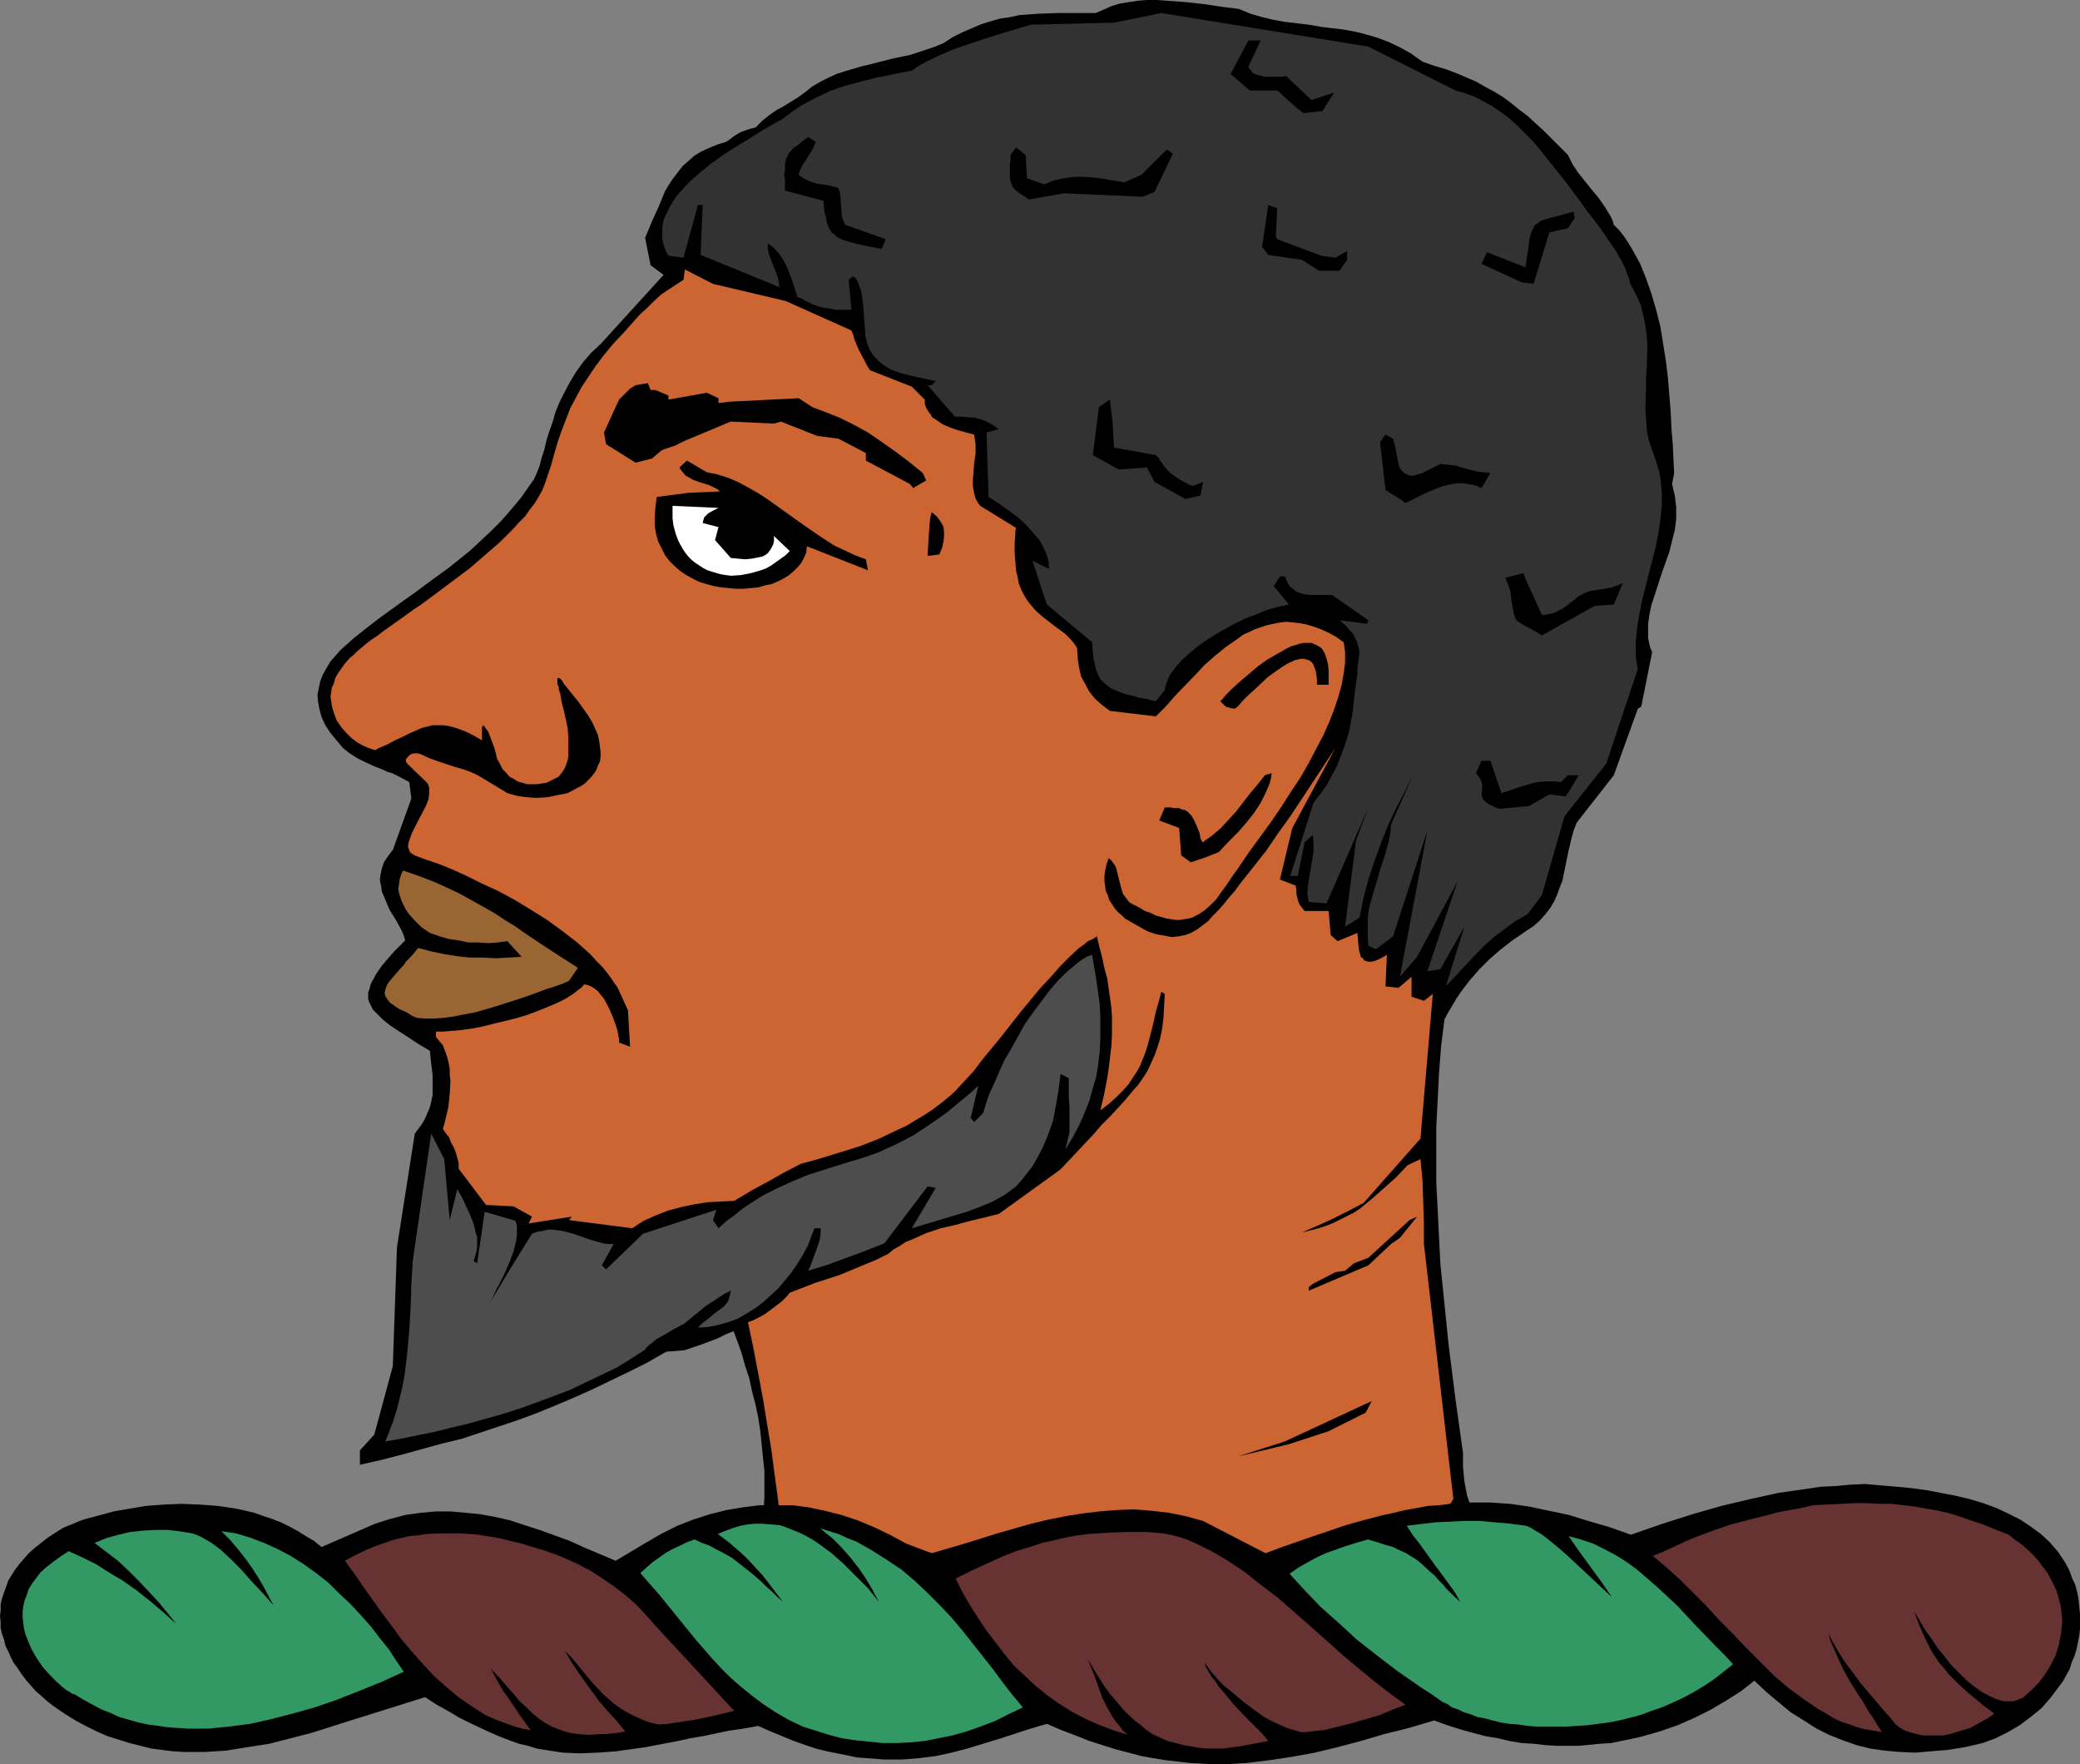 <?xml version="1.0" encoding="UTF-8" standalone="no"?>
<svg
   version="1.0"
   width="129.724mm"
   height="110.025mm"
   id="svg29"
   sodipodi:docname="Black Amoor 2.wmf"
   xmlns:inkscape="http://www.inkscape.org/namespaces/inkscape"
   xmlns:sodipodi="http://sodipodi.sourceforge.net/DTD/sodipodi-0.dtd"
   xmlns="http://www.w3.org/2000/svg"
   xmlns:svg="http://www.w3.org/2000/svg">
  <rect width="100%" height="100%" fill="#808080" stroke="none"/>
  <sodipodi:namedview
     id="namedview29"
     pagecolor="#ffffff"
     bordercolor="#000000"
     borderopacity="0.25"
     inkscape:showpageshadow="2"
     inkscape:pageopacity="0.0"
     inkscape:pagecheckerboard="0"
     inkscape:deskcolor="#d1d1d1"
     inkscape:document-units="mm" />
  <defs
     id="defs1">
    <pattern
       id="WMFhbasepattern"
       patternUnits="userSpaceOnUse"
       width="6"
       height="6"
       x="0"
       y="0" />
  </defs>
  <path
     style="fill:#000000;fill-opacity:1;fill-rule:evenodd;stroke:none"
     d="m 233.027,374.484 -41.046,-6.624 -12.605,-6.301 0.485,-2.908 0.162,-2.908 0.162,-2.908 v -3.07 -3.07 l -0.323,-3.07 -0.323,-3.231 -0.323,-3.07 -0.485,-3.231 -0.646,-3.07 -0.808,-3.07 -0.646,-3.07 -0.97,-2.908 -0.808,-2.908 -0.97,-2.746 -0.97,-2.585 -1.939,0.808 -1.939,0.969 -3.878,1.454 -1.939,0.646 -1.939,0.646 -2.101,0.162 -2.101,0.162 -4.525,2.585 -4.525,2.262 -4.363,2.1 -4.363,2.1 -4.363,1.939 -4.202,1.777 -4.363,1.777 -4.363,1.616 -4.363,1.454 -8.726,2.908 -4.686,1.131 -4.686,1.292 -4.686,1.292 -5.01,1.292 -5.01,1.131 v -3.393 l 3.394,-3.716 4.363,-16.155 0.97,-27.949 4.202,-26.818 0.97,-1.292 0.808,-1.131 0.646,-1.131 0.485,-1.131 0.485,-1.131 0.323,-0.969 0.485,-2.262 v -2.423 -2.423 l -0.162,-1.292 -0.162,-1.292 -0.323,-3.07 -2.747,-1.616 -2.424,-1.616 -2.262,-1.454 -1.939,-1.292 -1.616,-1.292 -1.293,-1.292 -1.131,-1.131 -0.646,-1.292 -0.323,-0.646 -0.162,-0.646 v -0.808 -0.646 l 0.323,-0.808 0.162,-0.808 0.323,-0.808 0.485,-0.808 0.485,-0.969 0.646,-0.969 0.808,-1.131 0.808,-0.969 0.97,-1.131 1.131,-1.292 1.293,-1.292 1.293,-1.292 -0.323,-1.131 -0.485,-1.131 -1.293,-2.423 -1.616,-2.585 -1.131,-2.746 -0.646,-1.454 -0.162,-1.292 -0.323,-1.454 0.162,-1.292 0.323,-1.454 0.485,-1.454 0.97,-1.454 0.485,-0.646 0.646,-0.808 4.363,-12.117 -0.485,-3.877 -2.101,-1.131 -1.939,-0.969 -1.131,-0.323 -0.97,-0.485 -2.101,-0.808 -2.101,-0.969 -1.939,-0.969 -1.778,-1.131 -1.616,-1.292 -1.616,-1.939 -1.454,-1.777 -1.131,-1.777 -0.808,-1.777 -0.485,-1.777 -0.323,-1.777 -0.162,-1.616 0.323,-1.616 0.323,-1.616 0.646,-1.616 0.808,-1.454 0.97,-1.616 1.131,-1.292 1.293,-1.454 1.454,-1.292 1.616,-1.454 3.07,-2.423 2.909,-2.262 2.909,-2.1 2.909,-2.1 2.747,-1.939 2.586,-1.939 5.333,-3.877 5.01,-4.039 2.424,-2.262 2.424,-2.262 2.424,-2.423 2.262,-2.585 2.424,-2.908 2.262,-3.231 0.808,-1.131 0.646,-1.454 0.646,-1.616 0.485,-1.939 0.646,-1.939 0.485,-2.1 0.646,-2.1 0.808,-2.262 0.646,-2.262 0.97,-2.423 1.131,-2.262 1.293,-2.423 1.454,-2.423 1.616,-2.262 1.939,-2.262 2.262,-2.1 14.867,-16.317 -3.07,-2.262 -1.293,-6.462 0.808,-1.939 0.808,-1.939 1.616,-3.554 1.454,-3.554 0.97,-1.616 0.97,-1.454 1.131,-1.454 1.131,-1.454 1.293,-1.131 1.454,-1.292 1.616,-0.969 1.778,-0.808 1.939,-0.808 2.101,-0.646 0.485,-0.323 0.485,-0.323 0.808,-0.646 1.293,-0.808 0.646,-0.323 0.97,-0.323 0.97,-0.323 1.293,-0.323 1.616,-1.616 1.616,-1.292 1.616,-1.131 1.778,-0.969 3.394,-2.1 1.778,-1.292 1.616,-1.292 1.939,-1.131 1.939,-0.969 1.778,-0.808 1.939,-0.646 3.878,-1.131 3.878,-0.969 3.878,-0.969 3.878,-0.808 3.878,-1.292 1.939,-0.646 1.939,-0.808 2.262,-1.454 2.262,-1.131 2.262,-0.969 2.262,-0.969 2.101,-0.646 2.262,-0.646 2.262,-0.323 2.262,-0.485 4.363,-0.323 4.525,-0.162 h 9.05 l 1.939,-0.808 1.778,-0.808 2.101,-0.646 2.101,-0.323 2.101,-0.323 L 270.356,0 h 2.262 l 2.262,0.162 4.525,0.323 4.363,0.485 4.363,0.646 3.878,0.485 2.747,1.131 2.747,0.808 2.747,0.646 2.747,0.485 5.494,0.646 2.747,0.485 2.586,0.323 2.747,0.323 2.747,0.485 2.586,0.646 2.747,0.808 2.586,0.969 2.747,1.292 2.586,1.454 2.747,1.939 2.747,0.969 2.747,0.808 2.586,0.969 2.262,0.969 2.262,0.969 2.262,1.292 2.101,1.131 2.101,1.292 1.939,1.454 1.778,1.454 1.939,1.454 1.939,1.777 1.778,1.616 1.939,1.939 1.939,1.939 1.939,1.939 1.131,2.262 1.293,1.939 3.232,4.039 1.616,1.939 1.454,2.1 1.293,2.1 0.485,0.969 0.323,1.131 1.293,1.292 1.131,1.454 0.97,1.454 0.97,1.616 1.778,3.231 1.454,3.554 1.293,3.716 1.131,3.877 0.97,3.877 0.646,4.039 0.646,4.039 0.485,4.039 0.323,4.039 0.323,3.877 0.162,3.877 0.323,3.716 0.162,3.554 0.162,3.231 -0.485,2.585 0.323,1.454 0.323,1.292 0.162,1.454 0.162,1.292 v 2.746 l -0.323,2.585 -0.646,2.585 -0.646,2.585 -1.778,5.008 -1.616,5.008 -0.808,2.423 -0.485,2.262 -0.323,2.262 v 2.262 1.131 l 0.485,2.262 0.485,0.969 -2.586,12.924 -0.808,0.485 -5.656,15.671 -8.726,11.147 -0.646,1.616 -0.485,1.616 -0.808,3.393 -1.454,7.108 -0.646,1.616 -0.646,1.777 -0.646,1.454 -0.97,1.616 -1.131,1.454 -1.293,1.454 -1.454,1.292 -1.939,1.292 -3.07,2.1 -2.909,2.262 -2.586,2.262 -2.262,2.262 -2.262,2.585 -2.101,2.746 -0.97,1.454 -0.97,1.616 -0.97,1.616 -0.97,1.777 -0.808,6.462 -0.485,6.301 -0.323,6.462 -0.323,6.301 v 6.462 6.462 l 0.323,6.301 0.323,6.462 0.323,6.462 0.646,6.301 1.293,12.763 1.616,12.763 1.778,12.763 v 1.616 1.616 l 0.323,3.393 0.323,1.777 0.323,1.616 0.485,1.454 0.808,1.454 -1.939,2.908 h -1.616 l -6.787,2.585 -6.626,2.262 -6.787,1.939 -6.787,1.777 -6.787,1.616 -6.949,1.292 -6.949,1.131 -6.787,0.808 -6.949,0.808 -7.11,0.646 -6.787,0.323 -7.11,0.485 -6.949,0.162 -7.11,0.162 z"
     id="path1" />
  <path
     style="fill:#cc6532;fill-opacity:1;fill-rule:evenodd;stroke:none"
     d="m 184.062,359.782 -0.646,-6.139 -0.808,-5.978 -0.808,-6.139 -0.97,-5.816 -0.97,-5.978 -1.131,-5.978 -1.131,-5.978 -1.293,-6.139 1.293,-0.485 1.293,-0.646 1.454,-0.808 1.293,-0.969 1.293,-0.969 1.293,-0.969 1.131,-1.131 0.808,-0.969 5.818,-2.262 5.979,-1.939 5.818,-2.423 2.747,-1.131 2.909,-1.454 1.131,-0.969 1.454,-0.808 1.454,-0.969 1.616,-0.646 3.232,-1.454 3.394,-1.131 3.555,-0.808 3.555,-0.969 3.394,-0.808 3.232,-0.808 14.544,-10.501 7.595,-8.078 1.131,-1.292 0.97,-1.131 1.131,-1.131 0.97,-0.969 1.939,-2.1 1.616,-1.777 1.454,-1.777 1.454,-1.616 1.131,-1.616 1.131,-1.777 0.808,-1.777 0.808,-1.777 0.646,-1.777 0.646,-2.1 0.485,-2.262 0.323,-2.585 0.162,-2.746 0.162,-3.07 -0.808,-0.485 -0.646,2.423 -0.646,2.262 -0.485,2.262 -0.485,1.939 -0.485,1.939 -0.485,1.777 -0.485,1.616 -0.646,1.616 -0.646,1.616 -0.808,1.454 -0.97,1.454 -0.97,1.454 -1.293,1.454 -1.616,1.616 -1.616,1.454 -2.101,1.616 0.808,-3.393 0.646,-3.231 0.485,-2.908 0.323,-2.746 0.323,-2.746 0.162,-2.423 v -2.423 -2.262 l -0.162,-2.262 -0.323,-2.262 -0.323,-2.262 -0.323,-2.262 -0.646,-2.262 -0.485,-2.423 -0.646,-2.423 -0.646,-2.746 -0.97,0.646 -1.131,0.485 -0.97,0.808 -1.131,0.808 -2.101,1.939 -2.262,2.262 -2.262,2.585 -2.424,2.585 -4.686,5.654 -4.686,5.978 -2.262,2.746 -2.262,2.746 -1.939,2.585 -2.101,2.262 -1.939,2.1 -0.97,0.969 -0.97,0.808 -1.778,1.454 -1.939,1.454 -1.939,1.292 -1.939,1.131 -2.101,1.292 -2.101,0.969 -4.363,2.1 -4.525,1.777 -4.686,1.454 -4.686,1.454 -4.686,1.292 -4.04,2.1 -3.717,2.1 -3.878,2.1 -4.04,2.423 -3.232,0.162 -3.07,0.162 -3.07,0.485 -3.07,0.646 -3.07,0.808 -2.909,1.131 -2.909,1.292 -2.747,1.777 -14.867,-1.939 0.646,-0.808 -10.181,1.616 0.808,-1.616 -4.363,-2.423 -6.464,-0.323 -6.464,-8.562 v -1.292 l -0.323,-1.292 -0.323,-1.131 -0.485,-1.292 -0.646,-1.131 -0.485,-1.292 -0.808,-0.969 -0.646,-0.969 0.323,-1.131 0.323,-1.292 0.646,-2.746 0.323,-3.07 0.162,-3.07 -0.162,-1.454 v -1.454 l -0.323,-1.616 -0.323,-1.292 -0.485,-1.292 -0.485,-1.292 -0.808,-0.969 -0.808,-0.969 v -1.292 h 0.808 0.808 l 1.939,-0.162 2.101,-0.162 2.424,-0.323 2.586,-0.485 2.586,-0.646 5.333,-1.292 2.747,-0.808 2.586,-0.969 2.424,-0.969 2.262,-0.969 1.939,-0.969 1.778,-1.131 1.454,-1.131 0.646,-0.485 0.485,-0.646 0.808,0.162 0.808,0.323 0.808,0.485 0.808,0.646 0.646,0.808 0.808,0.969 1.131,2.1 0.97,2.262 0.808,2.262 0.323,1.131 0.162,0.969 0.162,0.808 v 0.808 l 2.586,0.969 -0.485,-8.562 -0.808,-1.777 -0.808,-1.777 -0.808,-1.777 -1.131,-1.616 -1.131,-1.616 -1.293,-1.616 -1.454,-1.454 -1.454,-1.616 -3.07,-2.746 -3.555,-2.746 -3.555,-2.585 -3.878,-2.423 -3.717,-2.262 -3.878,-2.1 -3.878,-1.777 -3.555,-1.777 -3.555,-1.616 -1.616,-0.646 -1.616,-0.646 -1.454,-0.485 -1.454,-0.485 -1.293,-0.485 -1.293,-0.485 -0.485,-0.323 -0.323,-0.162 -0.323,-0.323 -0.162,-0.323 -0.162,-0.485 -0.162,-0.485 0.162,-0.969 0.323,-0.969 0.485,-1.292 0.646,-1.292 0.646,-1.292 1.454,-2.746 0.646,-1.292 0.485,-1.292 0.162,-1.292 v -0.969 -0.485 l -0.162,-0.485 -0.162,-0.485 -0.323,-0.323 -4.525,-4.362 -0.323,-0.485 v -0.485 l 0.323,-0.485 0.485,-0.485 0.485,-0.323 0.646,-0.162 h 0.808 l 0.646,0.162 2.101,0.969 2.262,0.808 3.878,1.292 1.778,0.485 1.778,0.646 1.778,0.808 1.616,0.969 5.333,3.231 2.262,0.646 2.262,0.323 2.424,0.162 2.586,-0.162 2.262,-0.485 2.424,-0.485 2.101,-1.131 0.97,-0.485 0.97,-0.646 1.454,-1.454 0.646,-0.808 0.646,-0.969 0.323,-0.969 0.485,-0.969 0.162,-1.131 v -1.131 l -0.162,-1.292 -0.162,-1.292 -0.323,-1.454 -0.646,-1.454 -0.646,-1.454 -0.97,-1.616 -1.131,-1.616 -1.293,-1.777 -3.394,-4.2 -0.323,-0.646 -0.485,-0.485 -0.323,-0.162 h -0.162 -0.162 v 0.162 0.323 0.485 0.485 l 0.323,0.646 v 0.646 l 0.323,0.808 0.162,0.969 0.162,0.969 0.485,1.939 0.485,2.1 0.485,2.262 0.162,2.423 v 2.1 2.1 l -0.162,0.969 -0.323,0.969 -0.323,0.808 -0.485,0.808 -0.485,0.646 -0.485,0.646 -0.97,0.485 -0.97,0.485 -0.97,0.485 -1.131,0.162 -1.131,0.162 h -1.131 -1.131 l -1.131,-0.323 -1.131,-0.323 -0.97,-0.646 -0.97,-0.485 -0.808,-0.969 -0.808,-0.808 -0.646,-1.292 -0.646,-1.131 -0.323,-1.454 -0.323,-1.131 -0.485,-1.292 -0.485,-1.292 -0.485,-1.292 -0.646,-0.808 -0.162,-0.323 -0.162,-0.162 -0.162,-0.162 -0.162,0.162 -0.162,0.323 v 0.485 2.585 l -1.939,-1.131 -1.616,-0.808 -1.616,-0.646 -1.454,-0.485 -1.293,-0.323 -1.293,-0.162 h -1.293 -1.131 l -1.293,0.323 -1.293,0.323 -1.454,0.646 -1.454,0.646 -1.616,0.808 -1.778,0.808 -1.778,0.969 -2.262,0.969 -0.162,0.162 -0.323,0.162 h -0.323 l -0.485,-0.162 -0.97,-0.323 -1.131,-0.485 -1.454,-0.808 -1.293,-0.969 -1.293,-1.292 -1.131,-1.292 -1.131,-1.616 -0.646,-1.777 -0.323,-0.969 -0.162,-0.808 -0.162,-0.969 -0.162,-1.131 0.162,-0.969 0.162,-1.131 0.485,-0.969 0.323,-1.292 0.646,-1.131 0.808,-1.131 0.808,-1.131 1.131,-1.292 0.808,-0.646 0.808,-0.808 1.131,-0.969 1.131,-0.969 1.293,-0.969 1.454,-0.969 1.454,-1.131 1.616,-1.131 3.394,-2.423 1.778,-1.292 1.939,-1.292 3.717,-2.746 3.878,-2.908 3.878,-2.908 3.555,-3.07 3.555,-3.07 3.07,-3.07 1.454,-1.616 1.454,-1.454 1.131,-1.616 1.131,-1.454 0.97,-1.616 0.808,-1.454 0.646,-1.616 0.485,-1.454 0.97,-2.908 0.808,-2.908 0.808,-2.746 0.97,-2.746 1.939,-5.008 1.293,-2.423 1.293,-2.423 1.616,-2.423 1.616,-2.423 1.939,-2.585 2.262,-2.746 2.424,-2.585 2.586,-2.908 1.454,-1.616 1.616,-1.454 1.616,-1.616 1.778,-1.616 5.171,-3.393 0.323,-2.423 6.626,3.393 17.13,4.039 15.514,6.947 0.485,1.292 0.162,0.646 0.162,0.485 0.97,2.262 1.131,2.1 0.646,1.292 0.808,1.292 9.858,3.877 3.07,3.07 v 0.969 l 0.323,0.969 0.485,0.808 0.485,0.646 0.485,0.808 0.808,0.485 1.616,1.131 1.939,0.808 1.939,0.646 1.778,0.485 1.778,0.485 0.162,1.131 0.162,1.131 v 2.262 l -0.323,2.1 -0.162,2.262 -0.162,1.939 v 1.131 l 0.162,0.969 0.162,0.969 0.323,1.131 0.485,0.969 0.646,0.808 8.403,5.17 -0.162,0.808 v 0.808 l -0.162,1.939 v 2.1 l 0.162,2.262 0.162,2.1 0.485,2.1 0.162,0.969 0.323,0.808 0.323,0.808 0.323,0.646 0.646,1.131 0.646,0.969 0.808,0.969 0.808,0.969 1.616,1.454 3.555,2.746 1.778,1.292 1.616,1.616 0.646,0.808 0.646,0.969 0.162,2.423 0.323,2.262 0.485,2.1 0.97,1.777 0.97,1.777 1.293,1.616 1.616,1.454 1.939,1.454 10.827,1.292 2.262,-2.262 2.262,-2.585 4.686,-4.847 2.262,-2.423 2.586,-2.262 2.586,-2.1 2.586,-1.777 1.293,-0.969 1.454,-0.646 1.293,-0.646 1.454,-0.485 1.454,-0.485 1.454,-0.323 1.616,-0.323 1.454,-0.162 1.616,0.162 1.616,0.162 1.616,0.323 1.616,0.485 1.778,0.646 1.778,0.808 1.778,0.969 1.778,1.292 0.323,2.262 v 2.585 l -0.323,2.423 -0.485,2.746 -0.808,2.908 -0.97,2.908 -1.131,2.908 -1.454,3.231 -1.616,3.07 -1.778,3.393 -1.939,3.393 -2.262,3.393 -2.262,3.554 -2.424,3.554 -2.586,3.554 -2.586,3.554 -2.747,4.039 -1.293,1.777 -1.293,1.939 -1.293,1.777 -1.131,1.616 -1.293,1.292 -1.454,1.292 -1.454,0.969 -1.616,0.808 -0.808,0.162 -0.97,0.162 -0.97,0.162 h -0.97 l -0.97,-0.162 -1.131,-0.162 -1.131,-0.323 -1.293,-0.323 -1.293,-0.646 -1.454,-0.485 -1.293,-0.808 -1.616,-0.808 -0.808,-0.485 -0.485,-0.646 -0.485,-0.646 -0.485,-0.646 -0.485,-1.616 -0.808,-3.231 -0.323,-1.292 -0.323,-0.646 -0.485,-0.646 -0.323,-0.485 -0.646,-0.485 -0.485,1.454 -0.323,1.454 -0.162,1.292 v 1.131 l 0.162,1.292 0.162,1.131 0.485,0.969 0.323,1.131 0.646,0.969 0.646,0.969 0.646,0.808 0.97,0.808 0.808,0.808 1.131,0.646 1.131,0.646 1.131,0.646 1.131,0.646 0.97,0.485 1.939,0.646 1.939,0.323 1.616,0.323 1.616,-0.162 1.616,-0.323 1.293,-0.485 1.454,-0.808 1.293,-0.969 1.293,-0.969 1.131,-1.292 1.293,-1.292 1.293,-1.454 1.293,-1.616 1.293,-1.454 1.293,-1.777 3.07,-3.877 3.07,-3.877 2.747,-4.039 2.909,-4.039 5.333,-8.078 5.333,-8.078 -10.181,18.902 -2.909,12.117 3.717,1.454 0.162,0.969 v 0.969 l 0.162,0.646 0.162,0.646 0.162,0.646 0.323,0.646 0.485,0.646 0.646,0.808 h 5.656 l 0.485,5.654 1.616,1.454 4.686,-1.939 0.162,1.939 0.162,1.777 0.162,0.808 0.162,0.485 0.162,0.646 0.485,0.323 0.323,0.485 0.485,0.162 0.485,0.162 h 0.646 l 0.808,-0.162 0.808,-0.323 0.97,-0.485 1.131,-0.646 -0.323,7.432 3.07,0.323 3.07,-2.585 v 4.685 l 2.909,0.969 2.101,-1.616 -2.909,34.088 -13.413,15.186 -3.717,1.939 -3.555,1.777 -3.555,1.616 -3.717,1.616 1.939,-0.485 1.939,-0.485 1.939,-0.646 1.616,-0.646 1.616,-0.808 1.616,-0.808 1.616,-0.808 1.454,-0.969 2.747,-2.262 2.747,-2.423 2.909,-2.585 2.747,-2.908 3.07,-1.454 0.485,5.008 0.162,4.847 0.162,5.008 v 5.008 l 6.949,60.26 -0.646,0.969 -1.131,0.969 -0.97,0.808 -1.293,0.808 -1.454,0.808 -1.616,0.808 -1.616,0.646 -1.778,0.808 -1.939,0.646 -1.939,0.646 -2.262,0.646 -2.262,0.485 -2.424,0.485 -2.424,0.485 -2.424,0.485 -2.747,0.485 -5.494,0.808 -5.656,0.646 -6.141,0.646 -6.141,0.485 -6.464,0.323 -6.464,0.323 -6.626,0.162 h -6.626 -6.626 -6.626 l -6.626,-0.162 -6.302,-0.323 -6.464,-0.323 -5.979,-0.323 -5.818,-0.485 -5.656,-0.485 -5.171,-0.485 -2.586,-0.323 -2.424,-0.323 -2.262,-0.323 -2.262,-0.323 -2.101,-0.323 -1.939,-0.323 -1.778,-0.485 -1.778,-0.323 -1.616,-0.485 -1.454,-0.323 -1.454,-0.485 -1.131,-0.323 -0.97,-0.485 z"
     id="path2" />
  <path
     style="fill:#000000;fill-opacity:1;fill-rule:evenodd;stroke:none"
     d="m 291.688,343.304 11.15,-3.554 20.523,-9.532 -1.454,2.746 -8.726,4.362 -9.373,3.07 z"
     id="path3" />
  <path
     style="fill:#4d4d4d;fill-opacity:1;fill-rule:evenodd;stroke:none"
     d="m 90.819,339.749 0.97,-2.423 0.97,-2.585 0.808,-2.585 0.646,-2.585 0.646,-2.746 0.485,-2.585 0.646,-5.331 0.485,-5.331 0.323,-5.493 0.162,-5.331 0.323,-5.493 4.363,-30.049 3.07,5.978 1.293,14.378 1.778,-7.27 1.131,1.939 0.97,2.1 0.97,2.1 0.808,2.1 0.485,2.1 0.323,0.969 v 1.131 1.131 l -0.162,1.131 -0.323,1.131 -0.323,1.131 0.808,0.485 1.778,-12.117 7.272,2.1 0.323,1.131 v 1.131 1.131 l -0.162,1.292 -0.323,1.292 -0.323,1.292 -0.97,2.585 -1.131,2.585 -1.293,2.585 -0.646,1.131 -0.485,1.131 -0.485,0.969 -0.485,0.969 4.848,-8.078 5.01,-8.078 1.293,-0.485 1.131,-0.162 1.293,-0.323 h 1.131 l 1.293,0.162 1.131,0.162 2.424,0.646 4.686,1.616 2.424,0.646 1.293,0.162 h 1.131 l -2.747,5.008 0.97,0.969 8.726,-8.401 17.291,-5.654 -0.808,2.423 1.293,1.939 1.778,-1.616 1.778,-1.292 1.778,-1.454 1.616,-1.131 3.555,-2.262 3.555,-1.777 3.555,-1.616 3.555,-1.454 3.555,-1.131 3.555,-1.131 2.586,-0.808 2.262,-0.646 2.424,-0.808 2.262,-0.808 2.101,-0.969 2.101,-0.969 4.04,-2.1 3.878,-2.585 3.717,-2.585 3.717,-3.07 1.939,-1.616 1.939,-1.777 -1.778,7.593 0.808,0.969 2.101,-2.1 0.646,-2.1 0.808,-2.423 1.131,-2.423 1.131,-2.585 1.293,-2.908 1.616,-2.746 1.616,-2.908 1.616,-2.908 1.939,-2.746 1.939,-2.585 1.939,-2.585 1.939,-2.262 1.939,-1.939 2.101,-1.777 0.97,-0.808 0.97,-0.646 1.131,-0.646 0.97,-0.323 0.97,5.654 0.808,5.816 0.162,2.908 v 2.746 2.908 l -0.162,2.908 -0.323,2.908 -0.485,2.908 -0.808,2.746 -0.808,2.908 -1.131,2.908 -1.293,2.908 -1.454,2.746 -1.778,2.908 0.485,-1.939 0.485,-2.1 v -1.939 -2.1 -2.1 l -0.162,-2.262 v -4.362 l -1.939,-0.969 -0.485,3.877 -0.646,3.716 -0.646,3.393 -1.131,3.231 -0.646,1.616 -0.646,1.454 -0.808,1.616 -0.808,1.454 -0.97,1.616 -1.131,1.454 -1.293,1.616 -1.293,1.454 -1.293,0.969 -1.293,0.969 -1.454,0.808 -1.454,0.808 -3.07,1.292 -3.07,1.131 -12.928,3.877 5.656,-9.532 -1.939,-0.323 -10.181,13.409 -4.525,1.777 -4.363,1.616 -4.363,1.616 -4.686,1.454 0.485,-1.131 0.485,-1.292 0.485,-1.292 0.485,-1.292 0.485,-1.454 0.323,-1.131 0.162,-1.292 v -1.131 h -1.454 l -0.808,2.1 -0.808,2.1 -1.131,2.1 -1.293,2.1 -1.454,2.1 -1.454,1.777 -1.616,1.939 -1.778,1.616 -1.778,1.616 -1.939,1.454 -2.101,1.292 -1.939,1.131 -2.262,0.808 -2.262,0.646 -2.424,0.485 -2.424,0.162 1.131,-1.131 1.293,-0.969 1.131,-0.969 1.293,-0.969 1.131,-0.808 0.97,-1.131 0.323,-0.646 0.162,-0.646 0.162,-0.646 0.162,-0.808 -1.616,0.808 -1.454,0.969 -2.747,1.777 -2.586,2.1 -2.747,2.262 -0.485,0.162 -0.485,0.323 -1.293,0.646 -1.293,0.808 -1.454,0.808 -1.454,0.808 -1.131,0.969 -0.485,0.323 -0.485,0.485 -0.323,0.323 -0.162,0.323 -3.232,2.1 -3.394,2.1 -3.717,1.777 -3.717,1.777 -3.717,1.777 -3.878,1.454 -3.878,1.454 -4.04,1.454 -4.04,1.292 -4.04,1.131 -4.04,1.131 -4.04,0.969 -3.878,0.969 -4.04,0.808 -3.878,0.808 z"
     id="path4" />
  <path
     style="fill:#000000;fill-opacity:1;fill-rule:evenodd;stroke:none"
     d="m 308.494,304.207 v -0.808 l 0.97,-0.808 5.333,-2.746 2.262,-0.323 2.101,-1.777 3.394,-1.292 9.696,-8.886 1.778,-0.808 -4.04,5.008 -2.101,1.454 -5.333,5.008 z"
     id="path5" />
  <path
     style="fill:#996532;fill-opacity:1;fill-rule:evenodd;stroke:none"
     d="m 98.253,239.909 -1.131,-0.485 -0.97,-0.646 -0.97,-0.485 -0.808,-0.323 -0.808,-0.485 -0.646,-0.485 -0.97,-0.646 -0.646,-0.808 -0.485,-0.808 -0.162,-0.646 0.162,-0.808 0.323,-0.969 0.485,-0.808 0.808,-0.969 0.97,-1.131 1.131,-1.292 0.646,-0.646 0.485,-0.808 1.454,-1.454 1.454,-1.777 3.07,0.808 3.07,0.646 3.07,0.485 2.909,0.323 h 3.07 l 3.07,0.162 3.07,-0.162 3.07,-0.162 -3.394,-3.716 -2.262,0.323 -2.262,0.162 -2.424,-0.162 h -2.262 l -2.262,-0.485 -2.262,-0.323 -2.262,-0.646 -2.262,-0.808 -1.939,-1.292 -1.616,-1.616 -1.454,-1.616 -0.646,-0.969 -0.485,-0.969 -0.485,-0.969 -0.323,-0.969 -0.323,-0.969 -0.162,-1.131 0.162,-0.969 0.162,-1.131 0.323,-1.131 0.485,-0.969 3.717,1.292 3.394,1.292 3.232,1.454 3.07,1.454 2.909,1.616 2.586,1.454 2.586,1.454 2.424,1.616 2.424,1.454 2.262,1.616 4.363,2.908 4.202,2.746 4.04,2.585 -2.101,3.07 -1.454,0.646 -1.778,0.646 -2.101,0.646 -2.101,0.808 -2.262,0.808 -2.424,0.808 -5.01,1.616 -5.01,1.454 -2.586,0.485 -2.424,0.485 -2.424,0.323 -2.262,0.162 h -2.101 z"
     id="path6" />
  <path
     style="fill:#323232;fill-opacity:1;fill-rule:evenodd;stroke:none"
     d="m 340.814,232.477 4.363,-14.055 -5.656,10.016 -3.07,0.485 7.11,-21.164 -9.534,17.771 -4.04,4.685 6.464,-34.411 -8.08,24.879 -4.04,3.07 -1.778,-0.808 -0.162,-2.1 v -1.939 -1.939 l 0.162,-1.777 0.323,-1.777 0.485,-1.777 0.97,-3.231 0.97,-3.393 1.131,-3.393 0.97,-3.554 0.323,-1.777 0.162,-1.939 5.171,-11.632 -2.101,4.2 -2.101,4.039 -1.778,3.877 -1.616,4.039 -1.454,4.039 -1.454,4.362 -1.131,4.362 -0.97,4.685 -3.394,2.1 2.586,-20.356 2.909,-7.755 -9.858,22.618 -4.202,-0.323 -0.323,-1.939 0.162,-2.1 0.323,-1.939 0.323,-1.939 0.646,-4.039 v -1.939 l -0.162,-1.939 -1.939,1.777 -1.616,7.916 h -1.778 l 5.494,-17.286 1.778,-2.262 1.454,-2.1 1.131,-2.1 1.131,-2.1 0.808,-2.1 0.808,-2.1 0.646,-1.939 0.646,-2.1 0.808,-4.362 0.485,-4.524 0.646,-4.685 v -1.292 l 0.162,-1.292 0.323,-2.585 -0.323,-1.454 -0.323,-1.131 -0.485,-0.808 -0.323,-0.808 -0.646,-0.646 -0.646,-0.808 -0.808,-0.808 -1.131,-0.969 6.464,0.808 0.323,-0.808 -8.565,-5.978 h -1.778 -3.394 l -1.454,-0.162 -1.454,-0.485 -0.646,-0.323 -0.485,-0.485 -0.646,-0.485 -0.485,-0.646 -0.323,-0.808 -0.485,-0.969 h -1.131 l -1.454,2.262 3.555,4.362 -1.616,0.323 -1.939,0.485 -2.101,0.646 -2.262,0.969 -2.262,0.808 -2.262,1.131 -2.424,1.292 -2.262,1.292 -2.262,1.454 -2.101,1.454 -1.939,1.616 -1.778,1.616 -1.454,1.616 -1.293,1.777 -0.485,0.969 -0.323,0.808 -0.323,0.969 -0.162,0.969 -2.101,2.585 -0.97,-0.162 -0.97,-0.323 -1.939,-0.323 -1.616,-0.485 -1.454,-0.323 -1.454,-0.485 -1.131,-0.485 -1.131,-0.485 -0.808,-0.646 -0.808,-0.646 -0.808,-0.808 -0.485,-0.969 -0.485,-1.131 -0.323,-1.292 -0.323,-1.616 -0.162,-1.777 -0.162,-1.939 -10.666,-8.886 -3.394,-10.339 3.878,1.939 v -1.292 l -0.323,-1.454 -0.485,-1.292 -0.646,-1.292 -0.646,-1.292 -0.97,-1.131 -0.97,-1.131 -0.97,-1.131 -2.262,-2.1 -2.424,-1.777 -2.262,-1.616 -2.262,-1.454 -0.485,-15.186 2.909,-0.808 -1.454,-0.969 -1.131,-0.646 -1.131,-0.485 -0.97,-0.323 -1.293,-0.323 h -1.293 l -1.293,-0.162 h -1.778 l -6.464,-7.432 h 0.97 l 0.97,-0.969 -5.333,-1.131 -2.586,-0.646 -2.424,-0.808 -1.131,-0.646 -0.97,-0.646 -0.97,-0.808 -0.808,-0.808 -0.808,-0.969 -0.646,-1.131 -0.485,-1.292 -0.323,-1.292 -0.162,-0.808 V 78.031 l -0.162,-1.777 -0.162,-2.262 -0.162,-2.262 -0.323,-2.262 -0.162,-0.969 -0.323,-0.808 -0.323,-0.969 -0.323,-0.646 -0.485,-0.646 -0.485,-0.323 -0.97,0.808 0.646,7.108 h -2.101 -1.616 l -1.454,-0.323 -1.293,-0.162 -1.293,-0.323 -1.454,-0.485 -1.616,-0.808 -0.808,-0.485 -1.131,-0.485 -1.131,-3.554 -0.646,-1.777 -0.646,-1.616 -0.808,-1.616 -0.97,-1.454 -1.293,-1.454 -0.808,-0.646 -0.646,-0.485 v 1.454 l 0.323,1.292 0.97,2.585 0.485,1.131 0.485,1.292 0.323,1.292 0.162,1.292 -18.584,-7.593 0.485,-11.793 h -1.131 l -3.394,12.44 -3.555,-0.485 -0.646,-1.131 -0.485,-1.454 -0.323,-1.292 v -1.292 -1.292 l 0.162,-1.292 0.323,-1.131 0.646,-1.292 0.646,-1.292 0.646,-1.131 0.808,-1.292 0.97,-1.131 2.262,-2.423 2.424,-2.1 2.747,-2.262 2.747,-1.939 2.747,-1.777 2.909,-1.777 2.586,-1.616 1.293,-0.808 2.262,-1.292 1.131,-0.646 0.97,-0.485 0.808,-0.646 1.778,-1.292 1.616,-1.131 1.778,-0.969 1.778,-0.969 1.778,-0.808 1.616,-0.808 3.717,-1.292 3.717,-0.969 3.717,-0.969 1.939,-0.323 2.101,-0.485 4.202,-0.808 1.616,-1.131 1.778,-0.969 3.394,-1.616 3.394,-1.454 3.394,-1.131 3.394,-1.131 3.555,-1.131 3.717,-1.131 3.878,-1.131 19.554,-0.485 11.15,-2.262 48.803,7.916 20.523,10.339 2.262,0.646 2.262,0.808 2.101,1.131 2.101,1.131 2.101,1.454 1.939,1.454 1.939,1.777 1.778,1.777 1.778,1.777 1.616,1.939 3.232,4.039 3.07,3.877 1.454,1.939 1.454,1.939 1.454,2.1 1.778,2.262 1.939,2.585 1.778,2.585 1.778,2.585 1.454,2.585 0.646,1.292 0.485,1.292 0.485,1.292 0.323,1.292 1.293,2.423 1.131,2.423 0.646,2.585 0.485,2.423 0.323,2.423 0.162,2.423 -0.162,5.008 -0.162,2.423 v 2.423 l -0.162,4.847 0.162,2.423 0.162,2.585 0.485,2.423 0.808,2.423 0.646,1.777 0.485,1.616 0.485,1.616 0.323,1.616 0.162,1.616 0.162,1.616 v 3.231 l -0.323,3.231 -0.485,3.231 -0.646,3.231 -0.808,3.231 -1.616,6.301 -0.808,3.231 -0.646,3.231 -0.485,3.07 -0.323,3.231 v 3.231 l 0.162,1.616 0.323,1.616 -7.434,22.295 -9.858,12.44 -5.333,18.579 -3.394,4.524 -2.909,1.616 -2.586,1.939 -2.424,1.777 -2.262,2.1 -2.262,2.262 -2.101,2.262 -2.262,2.423 z"
     id="path7" />
  <path
     style="fill:#000000;fill-opacity:1;fill-rule:evenodd;stroke:none"
     d="m 280.699,203.236 -2.262,-1.616 -0.485,-6.462 -4.686,-1.777 1.293,-3.07 h 1.293 l 0.97,0.162 h 1.131 l 0.646,0.323 0.808,0.162 0.485,0.323 0.485,0.485 0.485,0.485 0.646,1.131 0.646,1.454 0.646,1.616 0.162,1.131 0.485,0.969 2.262,-1.616 2.101,-1.777 1.778,-1.939 1.778,-1.939 3.232,-4.2 1.778,-2.1 1.778,-2.262 1.616,-0.485 -0.162,1.131 -0.323,1.292 -0.97,2.262 -1.131,2.262 -1.454,2.262 -1.778,2.262 -2.101,2.423 -2.262,2.262 -2.262,2.423 -3.232,1.292 z"
     id="path8" />
  <path
     style="fill:#000000;fill-opacity:1;fill-rule:evenodd;stroke:none"
     d="m 353.419,190.634 -1.293,-0.485 -0.97,-0.485 -0.808,-0.485 -0.485,-0.485 -0.323,-0.323 -0.162,-0.485 -0.162,-0.808 0.162,-0.969 v -1.131 l -0.162,-0.646 -0.162,-0.485 -0.485,-0.808 -0.646,-0.808 1.293,-2.908 h 2.101 l 2.586,7.593 1.131,-0.323 0.97,-0.323 1.778,-0.646 1.616,-0.485 1.616,-0.485 1.454,-0.323 1.778,-0.162 h 1.778 l 1.939,0.162 1.616,-1.616 h 2.586 l -3.07,5.008 -3.878,-0.485 -4.848,2.746 z"
     id="path9" />
  <path
     style="fill:#000000;fill-opacity:1;fill-rule:evenodd;stroke:none"
     d="m 288.94,166.563 -0.646,-0.646 -0.646,-0.646 0.646,-0.646 0.646,-0.808 1.616,-1.616 1.778,-1.616 2.101,-1.777 2.101,-1.777 2.262,-1.616 2.262,-1.292 2.262,-1.292 0.97,-0.485 1.131,-0.323 0.97,-0.323 0.97,-0.162 h 0.97 0.808 l 0.808,0.323 0.646,0.323 0.808,0.485 0.485,0.646 0.485,0.969 0.323,0.969 0.323,1.292 0.162,1.454 v 1.616 1.777 h -2.747 v -1.292 l -0.162,-1.131 -0.162,-0.969 -0.323,-0.808 -0.323,-0.808 -0.485,-0.485 -0.485,-0.323 -0.646,-0.162 -0.485,-0.162 h -0.646 l -0.646,0.162 -0.808,0.162 -0.646,0.323 -0.808,0.323 -1.616,0.969 -1.616,1.131 -1.778,1.292 -3.07,2.908 -1.454,1.292 -1.293,1.292 -0.97,1.131 -0.485,0.485 -0.485,0.323 -0.97,-0.162 z"
     id="path10" />
  <path
     style="fill:#000000;fill-opacity:1;fill-rule:evenodd;stroke:none"
     d="m 363.438,149.761 -1.293,-0.808 -1.131,-0.646 -0.97,-0.485 -0.808,-0.485 -0.646,-0.323 -0.485,-0.323 -0.485,-0.323 -0.323,-0.485 -0.162,-0.323 -0.162,-0.485 -0.162,-0.646 -0.162,-0.646 -0.162,-0.969 -0.162,-0.969 -0.162,-1.131 -0.162,-1.454 -1.131,-3.07 4.202,-1.131 0.97,2.423 1.131,2.423 2.262,5.008 h 0.808 l 0.808,-0.162 1.293,-0.323 0.97,-0.485 0.97,-0.485 0.97,-0.646 0.97,-0.808 1.131,-0.808 0.485,-0.485 0.808,-0.485 0.97,-0.485 1.293,-0.485 2.424,-0.323 2.586,-0.485 1.293,-0.485 1.293,-0.485 -2.101,5.008 -4.525,0.323 z"
     id="path11" />
  <path
     style="fill:#000000;fill-opacity:1;fill-rule:evenodd;stroke:none"
     d="m 154.813,117.127 3.717,-0.485 3.717,-0.485 3.717,-0.162 3.717,-0.162 -0.485,-0.485 -0.646,-0.323 -1.293,-0.646 -2.586,-0.808 -1.293,-0.485 -1.131,-0.646 -0.646,-0.323 -0.485,-0.646 -0.485,-0.485 -0.485,-0.808 1.778,-1.616 4.686,2.746 2.424,0.485 2.586,0.808 2.262,0.969 2.424,1.292 2.262,1.292 2.262,1.454 4.525,3.231 4.525,3.231 4.525,3.07 2.262,1.454 2.424,1.131 2.424,1.131 2.586,0.969 0.485,2.585 -14.382,-5.654 -0.162,1.454 -0.485,1.131 -0.646,1.292 -0.808,0.969 -0.97,0.969 -1.131,0.969 -1.293,0.808 -1.293,0.646 -1.454,0.646 -1.616,0.323 -1.616,0.485 -1.778,0.162 -1.616,0.162 h -1.778 l -1.778,-0.162 -1.778,-0.162 -1.778,-0.323 -1.778,-0.485 -1.616,-0.485 -1.616,-0.808 -1.454,-0.808 -1.454,-0.969 -1.293,-1.131 -1.131,-1.131 -1.131,-1.454 -0.808,-1.616 -0.808,-1.616 -0.485,-1.777 -0.323,-1.939 v -2.1 l 0.162,-2.262 z"
     id="path12" />
  <path
     style="fill:#ffffff;fill-opacity:1;fill-rule:evenodd;stroke:none"
     d="m 158.529,119.227 10.827,0.485 -1.293,0.646 -1.131,0.646 -0.485,0.485 -0.485,0.485 -0.162,0.646 -0.162,0.646 3.717,0.969 -0.808,3.07 3.717,4.2 1.616,0.162 1.778,0.162 1.616,-0.162 1.616,-0.323 0.808,-0.162 0.646,-0.323 0.646,-0.485 0.485,-0.646 0.323,-0.485 0.485,-0.969 0.162,-0.808 v -1.131 l 3.717,3.554 -0.97,0.969 -1.131,0.808 -1.131,0.808 -1.131,0.808 -1.131,0.646 -1.293,0.485 -2.262,0.646 -2.424,0.485 -2.424,0.162 -1.131,-0.162 -1.131,-0.162 -1.131,-0.323 -1.131,-0.323 -0.97,-0.323 -0.97,-0.485 -0.97,-0.646 -0.97,-0.646 -0.808,-0.646 -0.808,-0.808 -0.646,-0.808 -0.646,-0.969 -0.646,-1.131 -0.485,-0.969 -0.485,-1.292 -0.323,-1.131 -0.323,-1.292 -0.162,-1.454 v -1.454 z"
     id="path13" />
  <path
     style="fill:#000000;fill-opacity:1;fill-rule:evenodd;stroke:none"
     d="m 218.645,131.021 0.162,-2.746 0.162,-2.585 0.162,-2.423 0.162,-1.292 0.323,-1.292 1.293,1.131 0.808,1.131 0.646,1.131 0.162,1.131 v 1.292 l -0.162,1.292 -0.323,1.454 -0.646,1.454 z"
     id="path14" />
  <path
     style="fill:#000000;fill-opacity:1;fill-rule:evenodd;stroke:none"
     d="m 330.472,117.935 -3.878,-2.423 -1.293,-11.309 1.293,-1.777 1.778,0.969 0.485,1.777 0.162,0.808 0.162,0.969 0.323,1.616 0.323,1.454 0.323,0.646 0.485,0.485 0.323,0.323 0.646,0.323 0.646,0.323 h 0.97 l 0.97,-0.323 1.131,-0.323 4.202,-2.1 1.778,0.162 1.616,0.162 2.747,0.808 1.293,0.323 1.293,0.323 1.454,0.162 1.616,0.162 -2.101,3.554 -1.131,-0.485 -1.131,-0.323 -1.131,-0.162 -1.131,-0.162 h -1.131 l -1.131,0.162 -2.262,0.485 -2.101,0.808 -2.262,0.969 -4.525,2.262 z"
     id="path15" />
  <path
     style="fill:#000000;fill-opacity:1;fill-rule:evenodd;stroke:none"
     d="m 279.406,117.612 -7.272,-4.039 -1.778,-3.393 -6.626,0.485 -6.141,-3.393 1.454,-11.309 2.586,-1.777 0.646,5.654 0.162,2.908 0.162,2.746 9.858,1.777 0.646,0.646 0.485,0.808 0.808,1.131 0.808,0.969 0.808,0.808 0.97,0.646 1.131,0.808 1.293,0.646 0.808,0.485 0.97,0.323 2.424,-0.969 -0.646,3.231 z"
     id="path16" />
  <path
     style="fill:#000000;fill-opacity:1;fill-rule:evenodd;stroke:none"
     d="m 215.251,115.027 -0.808,-0.969 -10.342,-5.493 v -1.777 l -6.464,-3.393 -5.01,-0.646 -8.565,-3.393 -1.616,0.485 -10.181,-0.485 -10.827,4.524 -2.262,1.131 -2.424,0.808 -0.808,0.323 -2.262,1.939 -3.878,0.969 -6.949,-4.362 -0.485,-2.746 3.555,-7.755 2.586,-2.585 1.293,-0.808 2.909,-0.485 0.646,1.616 h 1.131 l 3.07,1.292 v 0.969 l 9.05,-1.616 2.747,1.292 v 1.131 l 2.747,-0.323 16.16,-0.808 3.232,2.1 3.394,1.292 3.232,1.292 3.232,1.616 3.232,1.777 3.07,2.1 3.232,2.262 3.232,2.423 3.394,2.746 0.808,1.777 z"
     id="path17" />
  <path
     style="fill:#000000;fill-opacity:1;fill-rule:evenodd;stroke:none"
     d="m 358.752,66.561 -9.534,-4.362 1.293,-2.746 9.05,3.554 0.323,-2.1 0.323,-1.939 0.162,-1.454 0.162,-1.292 0.323,-1.131 0.323,-0.808 0.323,-0.646 0.323,-0.646 0.646,-0.323 0.485,-0.485 0.808,-0.323 0.97,-0.323 1.293,-0.323 1.293,-0.323 1.616,-0.485 1.939,-0.485 0.323,1.454 -1.616,2.423 -4.363,0.969 -3.717,12.117 z"
     id="path18" />
  <path
     style="fill:#000000;fill-opacity:1;fill-rule:evenodd;stroke:none"
     d="m 310.918,63.814 -4.04,-2.585 -7.918,-1.131 -1.454,-1.939 1.454,-9.855 2.101,0.808 -0.323,6.624 0.323,0.646 10.342,3.877 3.394,0.485 2.747,-1.616 v 2.1 l -1.778,2.585 z"
     id="path19" />
  <path
     style="fill:#000000;fill-opacity:1;fill-rule:evenodd;stroke:none"
     d="m 205.07,58.16 -1.454,-0.323 -1.454,-0.323 -1.293,-0.323 -1.131,-0.323 -0.97,-0.323 -0.808,-0.323 -0.808,-0.485 -0.485,-0.485 -0.646,-0.485 -0.485,-0.808 -0.323,-0.646 -0.323,-0.969 -0.162,-0.969 -0.323,-1.131 -0.162,-1.292 -0.162,-1.616 -9.05,-2.423 V 42.327 l -0.162,-1.131 0.162,-0.969 v -0.969 -0.646 l 0.323,-1.292 0.323,-0.646 0.323,-0.646 0.485,-0.485 0.485,-0.646 0.808,-0.485 0.808,-0.646 0.97,-0.808 0.97,-0.646 1.778,1.131 -0.485,1.131 -0.485,0.969 -1.131,1.777 -1.131,1.777 -0.485,0.969 -0.323,1.131 1.131,0.808 0.97,0.485 1.131,0.485 1.131,0.323 2.424,0.323 1.293,0.323 1.293,0.323 0.323,1.131 0.162,1.131 0.162,2.262 0.162,2.1 0.323,1.131 0.485,0.969 9.534,3.393 -0.97,2.262 z"
     id="path20" />
  <path
     style="fill:#000000;fill-opacity:1;fill-rule:evenodd;stroke:none"
     d="m 242.561,47.012 -0.97,-0.646 -0.808,-0.485 -0.646,-0.485 -0.646,-0.485 -0.485,-0.485 -0.323,-0.323 -0.323,-0.969 -0.323,-1.131 V 41.52 40.712 39.904 38.935 l 0.162,-1.131 v -1.292 l 1.293,-1.777 2.262,1.777 0.323,5.493 4.04,1.454 2.424,-0.969 2.262,-0.485 2.424,-0.323 h 2.262 l 2.424,0.162 2.262,0.323 4.848,0.808 4.04,-1.777 5.979,-5.978 1.454,0.969 -4.363,9.047 -2.747,1.131 -18.584,-0.808 z"
     id="path21" />
  <path
     style="fill:#000000;fill-opacity:1;fill-rule:evenodd;stroke:none"
     d="m 307.201,26.657 -0.808,-0.646 -0.808,-0.646 -2.909,-2.585 -0.808,-0.808 -0.808,-0.646 h -6.464 l -4.525,-3.877 4.202,-7.916 h 2.909 l -2.909,6.139 0.162,0.485 0.485,0.485 0.323,0.485 0.485,0.323 1.131,0.323 1.293,0.323 h 1.293 1.293 1.293 l 1.131,-0.162 5.979,5.654 5.333,-1.777 -2.747,4.362 z"
     id="path22" />
  <path
     style="fill:#000000;fill-opacity:1;fill-rule:evenodd;stroke:none"
     d="m 486.739,368.183 0.97,1.777 0.646,1.777 0.808,1.777 0.485,1.777 0.323,1.777 0.162,1.777 0.162,1.616 v 1.616 1.777 l -0.162,1.616 -0.323,1.616 -0.323,1.616 -0.485,1.616 -0.646,1.454 -0.485,1.616 -0.808,1.454 -0.808,1.454 -0.97,1.292 -1.939,2.585 -2.101,2.423 -2.586,2.1 -2.586,1.939 -2.747,1.616 -2.909,1.454 -3.07,1.131 -4.202,0.969 -4.04,0.646 -3.878,0.323 -3.717,0.323 -3.717,-0.162 -3.555,-0.323 -3.394,-0.485 -3.232,-0.808 -3.232,-1.131 -3.232,-1.292 -2.909,-1.454 -3.07,-1.939 -3.07,-1.939 -2.747,-2.262 -2.909,-2.423 -2.909,-2.746 -3.07,2.423 -3.555,2.262 -3.555,2.1 -3.878,1.939 -4.04,1.777 -4.202,1.454 -4.525,1.292 -2.262,0.485 -4.686,0.969 -2.586,0.162 -5.01,0.485 h -5.171 l -2.747,-0.162 -2.747,-0.323 -2.747,-0.162 -2.909,-0.485 -2.747,-0.646 -2.909,-0.485 -3.07,-0.808 -2.909,-0.808 -3.07,-0.969 -3.07,-1.131 -5.979,1.777 -5.818,1.454 -5.494,1.616 -5.494,1.454 -5.333,1.292 -5.333,0.969 -5.333,0.808 -5.333,0.646 -5.333,0.323 h -2.747 l -2.747,-0.162 -2.747,-0.162 -2.747,-0.323 -2.909,-0.323 -2.909,-0.485 -2.747,-0.485 -3.07,-0.808 -3.07,-0.808 -3.07,-0.969 -3.07,-0.969 -3.232,-1.292 -3.394,-1.292 -3.394,-1.454 -3.878,1.131 -7.434,2.423 -3.717,1.131 -3.717,1.131 -3.717,0.969 -3.717,0.808 -3.878,0.485 -4.04,0.323 h -2.101 -2.101 l -2.101,-0.162 -2.101,-0.162 -2.262,-0.162 -2.262,-0.485 -2.424,-0.485 -2.424,-0.485 -2.586,-0.646 -2.424,-0.808 -2.747,-0.969 -2.747,-1.131 -2.747,-1.131 -2.909,-1.292 -3.555,0.646 -3.394,0.485 -3.07,0.646 -3.07,0.646 -2.909,0.485 -2.909,0.646 -2.586,0.485 -2.586,0.485 -2.424,0.485 -2.424,0.323 -4.525,0.646 -4.363,0.323 -4.202,0.162 -4.04,-0.162 -2.101,-0.323 -2.101,-0.323 -1.939,-0.323 -2.101,-0.646 -2.101,-0.485 -2.262,-0.808 -2.101,-0.808 -2.262,-0.969 -2.424,-1.131 -2.424,-1.131 -2.586,-1.292 -2.424,-1.454 -2.909,-1.616 -2.747,-1.777 -6.141,1.939 -10.342,3.231 -10.181,3.231 -5.01,1.292 -5.01,1.292 -5.171,0.808 -5.01,0.808 -5.01,0.323 h -2.586 -2.424 l -2.586,-0.162 -2.586,-0.323 -2.424,-0.323 -2.586,-0.646 -2.586,-0.646 -2.586,-0.808 -2.586,-0.808 -2.586,-1.131 -2.586,-1.292 -2.424,-1.292 -2.586,-1.616 -2.586,-1.777 -1.454,-1.131 -1.454,-1.292 -1.293,-1.131 -1.131,-1.292 -1.131,-1.292 -0.97,-1.292 -0.97,-1.454 -0.97,-1.292 -0.646,-1.292 -0.646,-1.454 -0.646,-1.292 -0.323,-1.454 -0.485,-1.292 -0.323,-1.454 v -1.454 L 0,380.946 0.162,379.492 v -1.454 l 0.323,-1.292 0.485,-1.454 0.485,-1.292 0.485,-1.454 0.808,-1.292 0.808,-1.292 0.97,-1.292 1.131,-1.292 1.131,-1.292 1.454,-1.292 1.454,-1.131 1.616,-1.292 1.778,-1.131 1.778,-1.131 1.131,-0.485 1.293,-0.485 1.454,-0.646 1.454,-0.485 3.07,-0.808 3.555,-0.969 3.717,-0.646 3.878,-0.646 4.202,-0.323 4.202,-0.162 4.202,0.162 4.363,0.323 4.363,0.646 2.101,0.485 2.101,0.485 2.262,0.808 1.939,0.646 2.101,0.808 1.939,0.969 2.101,1.131 1.778,1.131 1.939,1.131 1.778,1.454 12.605,-5.493 3.555,-1.131 3.717,-0.969 3.555,-0.485 3.555,-0.323 h 3.394 l 3.555,0.323 3.394,0.323 3.555,0.646 3.555,0.808 3.394,1.131 3.555,1.131 3.555,1.292 3.555,1.292 3.555,1.616 7.272,3.07 6.787,-4.039 3.878,-2.262 3.878,-1.939 3.717,-1.454 4.04,-1.292 3.878,-0.969 3.878,-0.646 3.878,-0.485 h 3.878 3.878 l 3.717,0.485 3.878,0.808 3.878,0.969 3.878,1.292 3.878,1.616 3.717,1.777 3.878,2.1 5.979,2.262 7.757,-2.262 7.757,-2.423 7.918,-2.262 4.04,-0.969 4.04,-0.808 4.04,-0.646 4.04,-0.485 4.04,-0.323 4.04,-0.162 4.04,0.323 4.202,0.485 4.04,0.808 4.04,1.131 14.706,7.593 3.878,-1.454 3.717,-1.292 3.717,-1.292 3.394,-1.131 3.232,-1.131 3.232,-0.969 3.07,-0.808 3.07,-0.808 2.909,-0.646 2.747,-0.646 2.747,-0.485 2.586,-0.485 2.586,-0.162 2.586,-0.323 2.424,-0.162 2.424,-0.162 h 4.686 l 4.686,0.323 4.525,0.646 4.525,0.969 4.686,0.969 4.686,1.454 5.01,1.454 5.01,1.777 7.434,-2.585 3.555,-1.131 3.555,-1.131 6.787,-1.939 6.787,-1.616 6.626,-1.454 6.787,-0.969 3.232,-0.485 3.555,-0.162 3.394,-0.323 3.394,-0.162 7.434,0.646 3.555,0.323 3.555,0.485 3.394,0.646 3.394,0.646 3.394,0.808 3.232,0.969 3.07,1.131 2.747,1.292 2.909,1.454 2.424,1.616 2.424,1.777 2.101,1.939 1.939,2.262 z"
     id="path23" />
  <path
     style="fill:#329965;fill-opacity:1;fill-rule:evenodd;stroke:none"
     d="m 359.721,359.621 1.131,0.485 1.293,0.808 1.131,0.646 1.293,0.969 2.586,2.1 2.586,2.262 5.171,4.847 2.586,2.423 2.424,2.262 -2.424,-3.554 -2.586,-3.554 -2.586,-3.554 -2.586,-3.716 2.909,0.808 2.909,0.969 2.586,1.292 2.747,1.454 2.586,1.616 2.424,1.777 2.424,2.1 2.424,2.1 4.686,4.362 4.363,4.685 4.525,4.685 2.101,2.1 2.101,2.262 -2.262,1.777 -2.262,1.777 -2.424,1.616 -2.424,1.454 -2.424,1.292 -2.424,1.131 -2.586,1.131 -2.424,0.808 -2.586,0.969 -2.424,0.646 -2.586,0.646 -2.586,0.485 -2.424,0.323 -2.424,0.323 -2.586,0.162 -2.424,0.162 h -4.686 -2.262 l -2.262,-0.162 -2.101,-0.323 -2.101,-0.162 -2.101,-0.323 -1.939,-0.485 -1.778,-0.485 -1.778,-0.323 -1.616,-0.646 -1.616,-0.485 -1.293,-0.646 -1.454,-0.485 -1.131,-0.808 -1.131,-0.485 -2.747,-1.939 -2.747,-1.777 -5.333,-3.716 -4.848,-3.716 -4.525,-3.554 -4.202,-3.877 -4.202,-3.716 -3.717,-3.877 -3.717,-4.039 2.101,-1.454 2.262,-1.292 2.101,-1.131 2.101,-0.969 2.262,-0.808 2.262,-0.808 2.586,-0.808 2.747,-0.808 2.262,0.646 1.939,0.646 1.778,0.485 1.616,0.808 1.454,0.646 1.293,0.808 1.293,0.808 0.97,0.808 2.101,1.939 1.131,0.969 0.97,1.131 1.131,1.131 0.485,0.646 0.646,0.646 1.293,1.292 1.454,1.292 -1.293,-2.262 -1.616,-2.262 -3.232,-4.362 -1.616,-2.262 -1.616,-2.262 -1.778,-2.262 -1.454,-2.262 6.787,-0.808 3.394,-0.162 3.394,-0.162 h 3.555 l 3.555,0.323 3.717,0.323 z"
     id="path24" />
  <path
     style="fill:#329965;fill-opacity:1;fill-rule:evenodd;stroke:none"
     d="m 183.739,359.459 1.454,0.485 1.616,0.646 1.616,0.646 1.616,0.808 1.454,0.808 1.454,0.969 3.07,2.262 2.909,2.585 2.747,2.746 2.909,2.908 2.586,3.231 -0.97,-1.777 -0.485,-0.969 -0.646,-1.131 -1.293,-2.1 -1.454,-2.1 -1.778,-2.262 -2.101,-2.423 -2.262,-2.262 -1.454,-1.131 -1.293,-1.131 2.101,0.646 2.101,0.646 2.101,0.969 2.101,0.808 3.717,2.1 3.555,2.262 3.394,2.262 3.232,2.746 2.909,2.746 2.909,2.908 2.747,2.908 2.586,3.07 4.848,6.139 2.424,3.07 2.262,3.07 2.262,2.908 2.424,2.908 -3.394,1.616 -3.232,1.616 -3.394,1.292 -3.232,1.131 -3.394,0.969 -3.232,0.646 -3.232,0.646 -3.394,0.323 -3.232,0.162 h -3.232 l -3.232,-0.323 -3.232,-0.323 -3.232,-0.485 -3.07,-0.808 -3.07,-0.969 -3.07,-0.969 -3.394,-1.616 -3.07,-1.777 -2.909,-1.939 -2.586,-1.939 -2.586,-2.1 -2.424,-2.1 -2.262,-2.262 -2.101,-2.262 -4.202,-4.847 -4.04,-5.008 -4.202,-5.17 -2.262,-2.585 -2.262,-2.585 1.454,-1.292 1.454,-1.292 1.616,-1.131 1.616,-1.131 1.454,-0.808 1.778,-0.808 1.616,-0.808 1.778,-0.646 1.778,0.808 1.778,0.646 1.454,0.808 1.293,0.646 1.454,0.808 1.131,0.646 2.262,1.777 2.262,1.777 2.262,1.939 1.131,1.131 1.293,1.131 1.293,1.292 1.454,1.292 -3.07,-4.039 -1.616,-2.1 -1.778,-1.939 -1.939,-2.1 -2.101,-1.939 -2.262,-1.939 -2.586,-1.939 1.939,-0.808 1.778,-0.646 1.616,-0.485 1.778,-0.323 1.616,-0.162 h 1.778 l 1.939,0.162 z"
     id="path25" />
  <path
     style="fill:#329965;fill-opacity:1;fill-rule:evenodd;stroke:none"
     d="m 45.248,361.398 0.97,0.323 1.131,0.485 1.131,0.646 1.131,0.646 1.131,0.808 1.293,0.969 2.424,2.262 2.424,2.423 2.424,2.746 2.586,2.746 2.586,2.908 -1.131,-2.1 -1.131,-2.1 -1.293,-2.262 -1.454,-2.262 -1.616,-2.262 -1.778,-2.262 -1.939,-2.262 -1.939,-1.939 3.394,0.485 3.232,0.969 3.394,1.292 3.232,1.454 3.07,1.616 3.07,1.939 2.909,2.1 2.909,2.262 2.586,2.585 2.586,2.423 2.424,2.585 2.424,2.746 2.101,2.746 2.101,2.585 1.778,2.746 1.778,2.585 -5.333,2.423 -5.171,2.1 -5.333,2.1 -5.171,1.777 -5.171,1.454 -5.01,1.292 -5.01,1.131 -5.01,0.646 -4.848,0.485 H 46.702 44.278 l -2.424,-0.162 -2.262,-0.162 -2.262,-0.323 -2.424,-0.323 -2.262,-0.485 -2.262,-0.646 -2.262,-0.646 -2.101,-0.969 -2.101,-0.808 -2.101,-1.131 -2.101,-1.131 -2.101,-1.292 -0.646,-0.162 -0.646,-0.485 -0.646,-0.323 -0.808,-0.646 -1.454,-1.292 -1.616,-1.616 -1.616,-1.777 -1.454,-2.1 -1.293,-2.262 -0.97,-2.262 -0.485,-1.292 -0.323,-1.292 -0.162,-1.292 -0.162,-1.292 v -1.292 l 0.162,-1.454 0.323,-1.292 0.485,-1.292 0.485,-1.454 0.808,-1.292 0.97,-1.292 0.97,-1.292 1.454,-1.292 1.454,-1.131 1.778,-1.292 1.939,-1.292 3.232,1.454 3.232,1.616 3.07,1.939 3.232,1.939 3.232,2.262 3.07,2.423 3.232,2.746 3.07,2.746 -1.939,-2.423 -2.101,-2.585 -2.262,-2.423 -2.424,-2.585 -2.424,-2.423 -2.586,-2.423 -2.747,-2.1 -2.747,-2.1 2.747,-1.131 2.909,-0.808 2.747,-0.646 3.07,-0.323 2.909,-0.162 h 2.909 l 2.747,0.323 z"
     id="path26" />
  <path
     style="fill:#663232;fill-opacity:1;fill-rule:evenodd;stroke:none"
     d="m 112.797,361.721 4.848,0.808 2.586,0.646 2.747,0.646 2.586,0.808 2.747,0.808 2.747,0.969 2.747,1.131 2.747,1.292 2.747,1.454 2.747,1.777 2.586,1.777 2.747,2.1 2.586,2.262 2.424,2.585 2.424,2.746 18.261,19.71 -4.686,1.131 -4.525,0.969 -4.363,0.646 -2.101,0.323 -2.101,0.162 -2.101,-0.485 -1.778,-0.646 -1.778,-0.808 -1.616,-0.808 -1.616,-0.969 -1.616,-1.131 -1.454,-1.292 -1.293,-1.131 -2.424,-2.585 -2.262,-2.746 -2.101,-2.585 -2.101,-2.262 1.454,2.585 1.616,2.423 1.616,2.262 1.616,2.262 1.778,2.423 1.939,2.262 2.101,2.262 2.101,2.585 -1.616,0.323 -1.616,0.162 -1.454,0.162 h -1.293 l -2.747,0.162 -2.262,-0.162 -2.262,-0.323 -1.939,-0.646 -1.778,-0.646 -1.778,-0.969 -1.454,-0.969 -1.616,-1.292 -1.454,-1.454 -1.616,-1.454 -1.454,-1.777 -1.616,-1.777 -1.778,-2.1 -0.97,-0.969 -0.97,-1.131 0.808,1.616 0.97,1.777 1.131,1.939 1.293,1.777 1.293,1.939 1.293,1.939 2.586,3.554 -1.939,-0.323 -1.778,-0.485 -1.778,-0.646 -1.778,-0.646 -1.616,-0.646 -1.778,-0.808 -3.07,-1.939 -3.07,-2.1 -2.909,-2.423 -2.909,-2.585 -2.586,-2.746 -2.586,-2.908 -2.586,-3.07 -2.262,-3.07 -2.424,-3.231 -4.363,-6.139 -2.101,-3.07 -2.262,-3.07 1.778,-0.969 1.939,-0.969 1.778,-0.808 1.939,-0.808 1.939,-0.646 1.778,-0.646 1.939,-0.485 2.101,-0.485 1.939,-0.162 1.939,-0.323 4.04,-0.162 h 4.202 z"
     id="path27" />
  <path
     style="fill:#663232;fill-opacity:1;fill-rule:evenodd;stroke:none"
     d="m 270.356,361.075 1.778,0.162 1.939,0.162 1.778,0.323 1.939,0.485 1.939,0.646 1.939,0.808 1.939,0.969 1.939,0.969 1.939,1.131 1.939,1.131 3.878,2.585 3.878,3.07 4.04,3.07 3.878,3.393 3.878,3.393 7.595,6.785 3.878,3.231 3.717,3.07 3.555,2.746 1.778,1.292 1.778,1.292 -2.909,1.131 -3.07,1.292 -3.232,0.969 -3.394,0.969 -3.232,0.808 -3.232,0.808 -1.616,0.162 -1.454,0.162 -1.293,0.162 h -1.293 l -1.616,-0.485 -1.616,-0.485 -1.778,-0.808 -1.778,-0.808 -1.778,-0.969 -1.616,-1.131 -3.232,-2.423 -3.07,-2.585 -1.454,-1.131 -1.293,-1.292 -0.97,-1.131 -0.97,-1.131 -0.808,-1.131 -0.646,-0.808 0.323,0.969 0.646,1.131 0.646,1.131 0.97,1.131 0.808,1.292 1.131,1.292 2.262,2.746 2.424,2.585 2.262,2.262 1.131,1.131 0.97,0.969 0.808,0.969 0.646,0.808 -3.394,0.646 -3.555,0.646 -3.717,0.485 h -3.717 l -1.939,-0.162 -1.778,-0.323 -1.939,-0.323 -1.778,-0.485 -1.939,-0.485 -1.778,-0.808 -1.778,-0.808 -1.616,-1.131 -1.293,-1.131 -1.293,-0.969 -2.262,-2.1 -1.778,-2.1 -1.778,-2.1 -1.454,-1.939 -1.293,-2.1 -2.424,-4.039 1.778,4.524 1.616,4.524 1.131,2.262 1.293,2.262 0.646,0.969 0.97,1.131 0.808,1.131 1.131,0.969 -3.555,-1.131 -3.394,-1.292 -3.232,-1.454 -3.07,-1.616 -3.07,-1.939 -2.747,-1.939 -2.747,-2.262 -2.424,-2.262 -2.586,-2.423 -2.262,-2.746 -2.101,-2.746 -2.101,-2.746 -1.939,-2.908 -1.939,-3.07 -1.778,-3.07 -1.616,-3.231 3.878,-1.939 3.555,-1.616 3.555,-1.616 3.232,-1.292 3.232,-0.969 2.909,-0.969 2.909,-0.646 2.747,-0.646 2.747,-0.485 2.586,-0.323 2.424,-0.162 2.424,-0.162 4.525,-0.162 z"
     id="path28" />
  <path
     style="fill:#663232;fill-opacity:1;fill-rule:evenodd;stroke:none"
     d="m 473.487,361.721 1.616,1.292 1.616,1.131 1.454,1.292 1.293,1.292 1.131,1.292 0.97,1.292 0.97,1.292 0.808,1.454 0.646,1.292 0.646,1.292 0.485,1.454 0.323,1.292 0.323,1.292 0.162,1.454 0.162,1.292 v 1.292 l -0.323,2.585 -0.485,2.423 -0.808,2.585 -1.131,2.262 -1.293,2.1 -1.454,1.939 -1.778,1.777 -1.778,1.616 -0.646,0.323 -0.808,0.323 -0.808,0.323 h -0.97 -0.646 -0.97 l -1.616,-0.485 -1.778,-0.808 -1.778,-0.969 -1.778,-1.292 -1.778,-1.454 -1.778,-1.777 -1.778,-1.777 -1.616,-2.1 -1.616,-1.939 -1.454,-2.262 -1.454,-1.939 -1.293,-2.262 -1.293,-2.1 1.293,3.393 1.293,2.908 1.454,2.908 0.808,1.292 0.97,1.454 1.131,1.292 1.131,1.454 1.293,1.292 1.454,1.454 1.778,1.616 1.778,1.454 2.101,1.777 2.424,1.777 -1.293,0.969 -1.454,0.808 -1.454,0.808 -1.454,0.808 -1.616,0.485 -1.616,0.485 -1.616,0.485 -1.454,0.323 h -1.778 -1.454 -1.616 l -1.454,-0.323 -1.293,-0.323 -1.454,-0.485 -1.131,-0.646 -1.131,-0.808 -1.131,-1.454 -1.131,-1.292 -1.131,-1.292 -0.97,-1.131 -1.778,-2.1 -1.939,-2.262 -1.778,-2.423 -0.97,-1.292 -0.97,-1.292 -0.97,-1.454 -0.97,-1.616 -1.131,-1.939 -0.97,-1.939 0.485,1.777 0.646,1.454 1.293,2.908 1.293,2.746 1.454,2.585 1.616,2.585 1.778,2.746 0.808,1.454 1.131,1.616 0.97,1.616 1.131,1.777 -1.939,-0.323 -1.939,-0.323 -1.939,-0.485 -1.778,-0.646 -1.939,-0.646 -1.778,-0.808 -1.778,-1.131 -1.778,-0.969 -3.555,-2.423 -3.555,-2.585 -3.394,-2.908 -3.232,-3.231 -3.232,-3.231 -3.232,-3.393 -3.232,-3.231 -3.07,-3.393 -3.232,-3.231 -3.07,-3.07 -3.07,-2.746 -3.232,-2.746 2.747,-1.131 2.424,-1.131 2.424,-1.131 2.262,-0.969 4.363,-1.616 4.202,-1.454 4.363,-1.131 4.525,-1.131 2.424,-0.646 2.586,-0.485 2.747,-0.485 2.747,-0.646 3.394,-0.162 3.232,-0.162 3.07,-0.162 h 2.909 l 2.909,0.162 h 2.909 l 2.747,0.323 2.747,0.323 2.747,0.485 2.747,0.485 2.747,0.646 2.586,0.808 2.747,0.969 2.909,0.969 2.747,1.131 z"
     id="path29" />
</svg>
